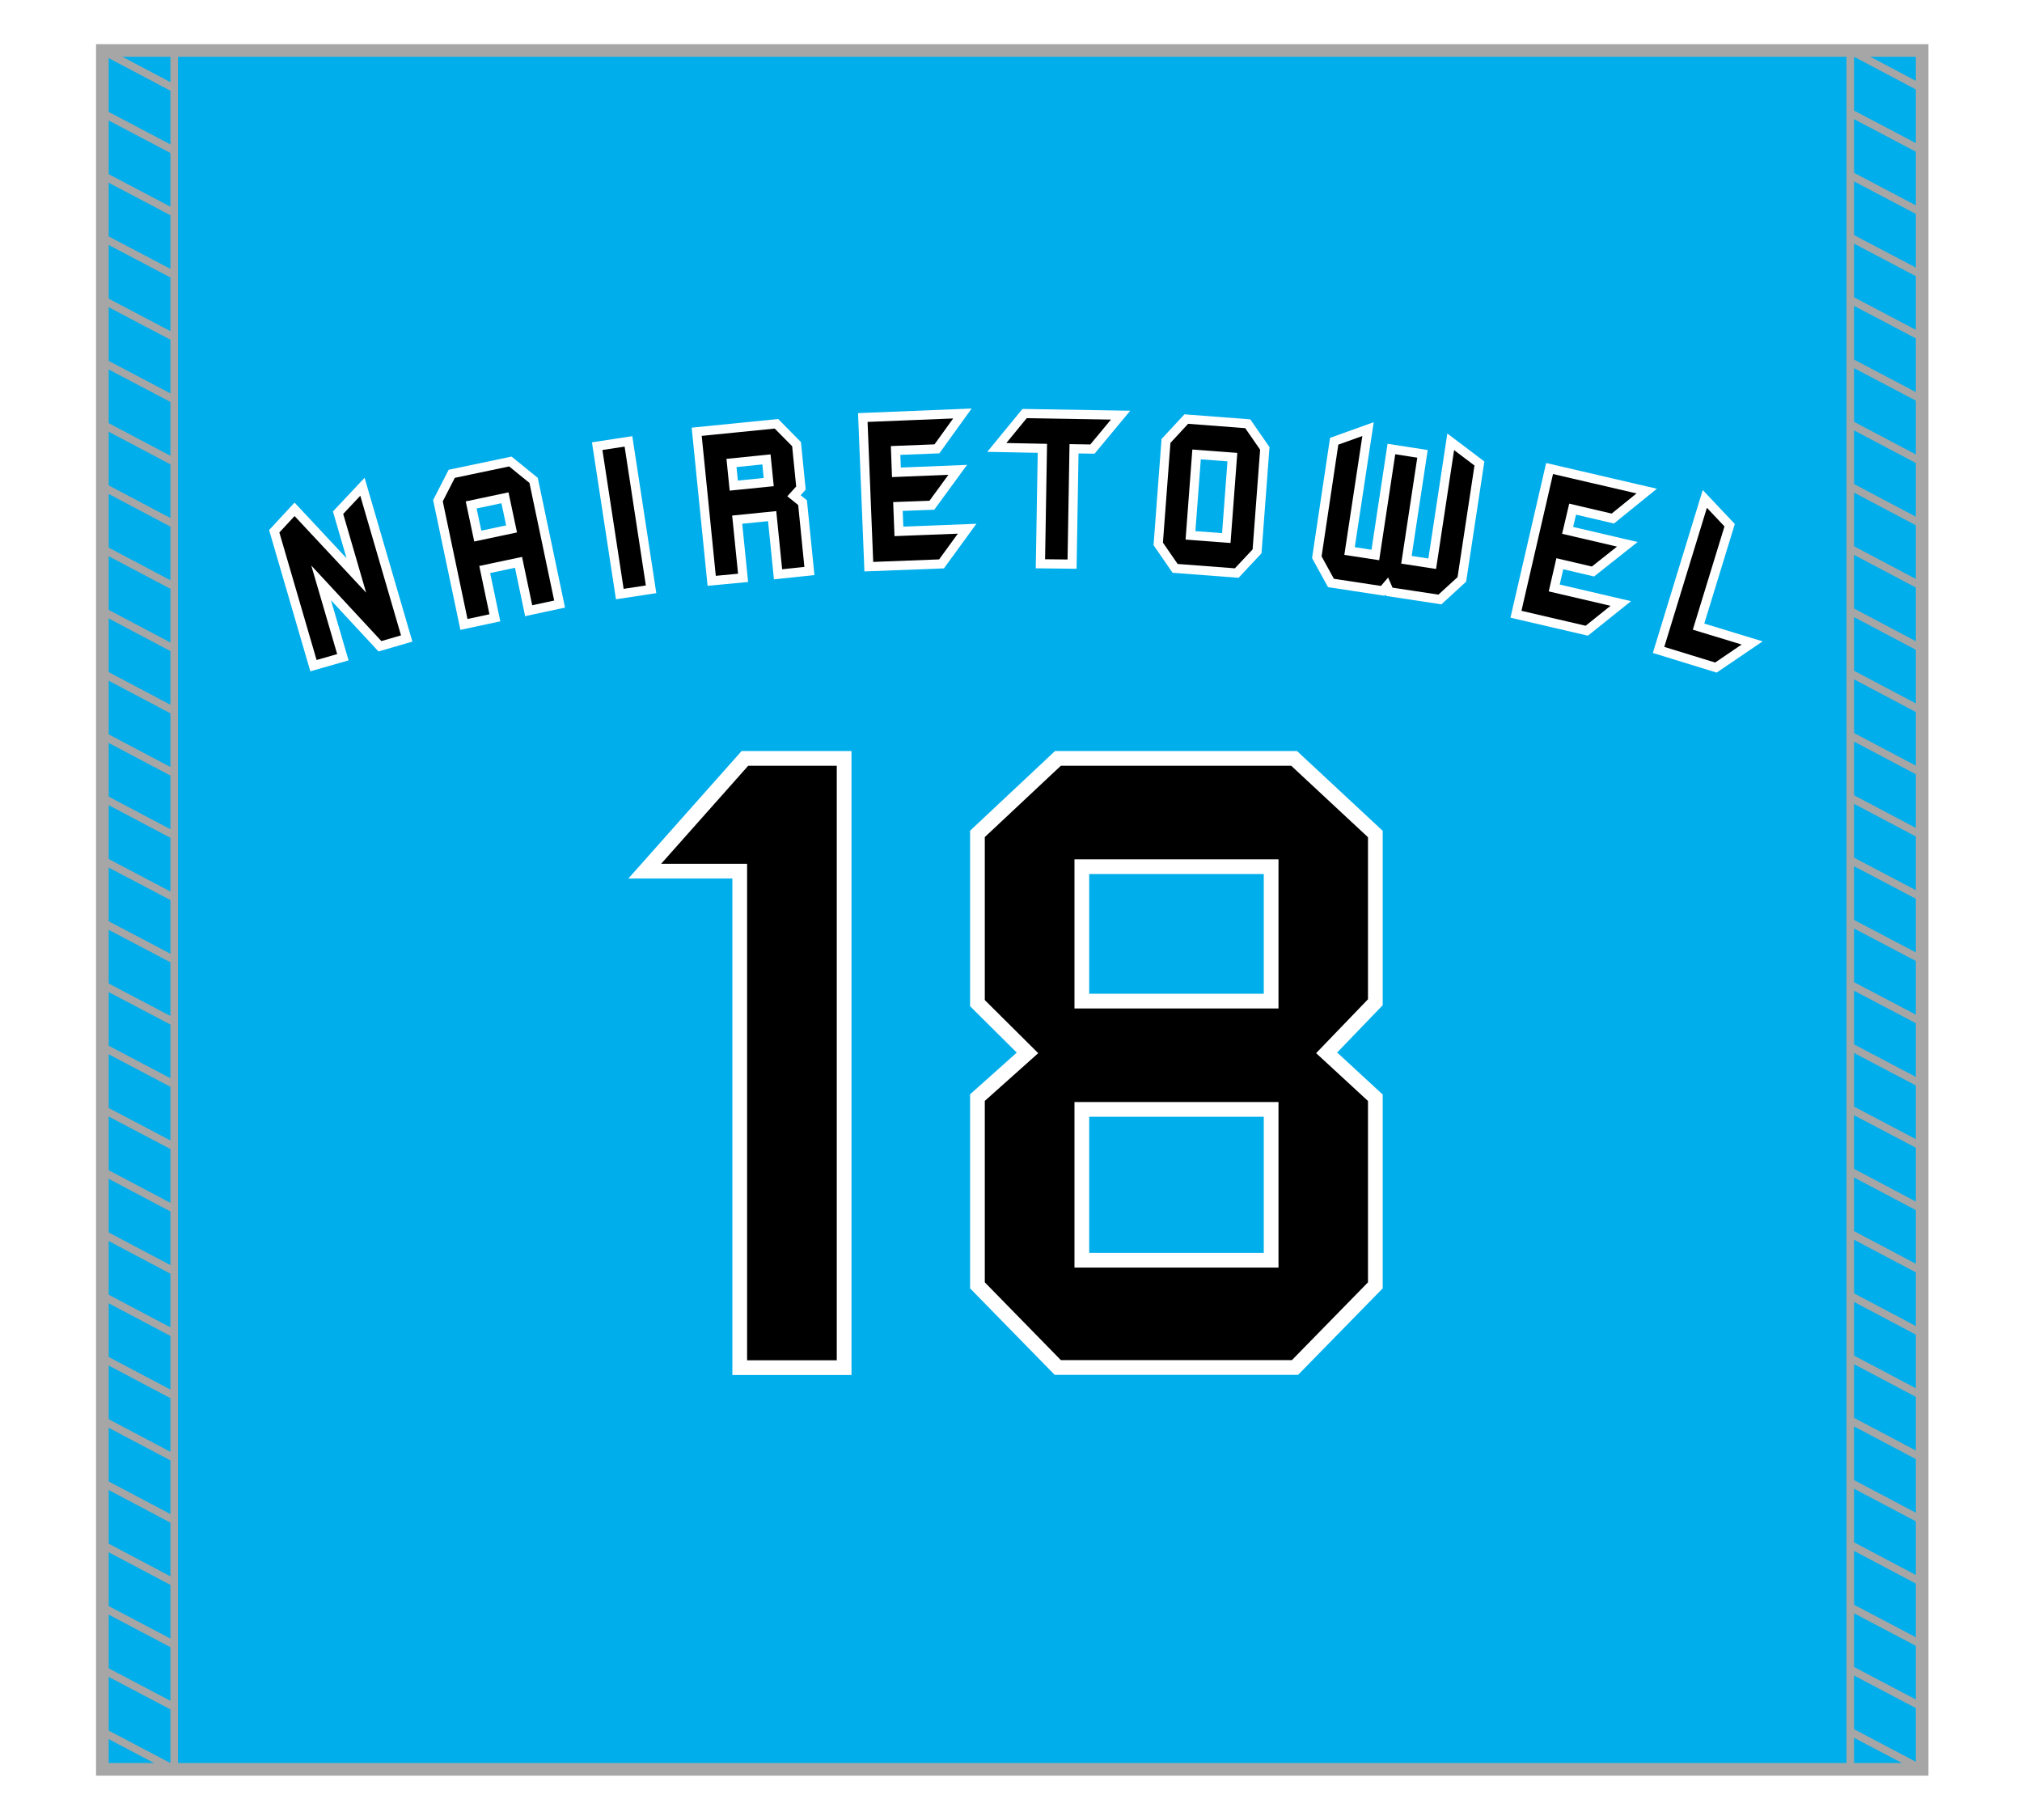 <?xml version="1.0" encoding="utf-8"?>
<!-- Generator: Adobe Illustrator 27.5.0, SVG Export Plug-In . SVG Version: 6.00 Build 0)  -->
<svg version="1.1" id="_x35_403" xmlns="http://www.w3.org/2000/svg" xmlns:xlink="http://www.w3.org/1999/xlink" x="0px" y="0px"
	 viewBox="0 0 1133.9 1020.5" style="enable-background:new 0 0 1133.9 1020.5;" xml:space="preserve">
<style type="text/css">
	.st0{fill:#FFFFFF;}
	.st1{fill:#00AEEB;}
	.st2{fill:none;stroke:#FFFFFF;stroke-width:24.997;}
	.st3{fill:none;stroke:#000000;stroke-width:8.485;}
	.st4{fill:none;stroke:#FFFFFF;stroke-width:14.284;}
	.st5{fill:none;stroke:#000000;stroke-width:4.001;}
	.st6{fill:none;stroke:#A6A6A6;stroke-width:4.252;stroke-miterlimit:10;}
	.st7{fill:none;stroke:#A6A6A6;stroke-width:7.087;stroke-miterlimit:10;}
</style>
<rect class="st0" width="1133.9" height="1020.5"/>
<g>
	<rect x="57.4" y="28.3" class="st1" width="1020.5" height="963.8"/>
	<g>
		<g>
			<g>
				<path class="st2" d="M421.5,433.6H465v324.9h-41.8V480.1h-43L421.5,433.6z"/>
				<path class="st2" d="M596.6,433.6h125.8l40.5,37.7v87.3l-30.9,32.1l30.9,28.5v98.1l-40.2,41.1H596.7l-40.2-41.1v-98.1l31.9-28.5
					l-31.9-31.7v-87.8L596.6,433.6z M721.2,569.7v-92.1H598.3v92.1H721.2z M598.3,613.7V715h122.9V613.7H598.3z"/>
			</g>
			<g>
				<path class="st3" d="M421.5,433.6H465v324.9h-41.8V480.1h-43L421.5,433.6z"/>
				<path class="st3" d="M596.6,433.6h125.8l40.5,37.7v87.3l-30.9,32.1l30.9,28.5v98.1l-40.2,41.1H596.7l-40.2-41.1v-98.1l31.9-28.5
					l-31.9-31.7v-87.8L596.6,433.6z M721.2,569.7v-92.1H598.3v92.1H721.2z M598.3,613.7V715h122.9V613.7H598.3z"/>
			</g>
			<g>
				<path d="M421.5,433.6H465v324.9h-41.8V480.1h-43L421.5,433.6z"/>
				<path d="M596.6,433.6h125.8l40.5,37.7v87.3l-30.9,32.1l30.9,28.5v98.1l-40.2,41.1H596.7l-40.2-41.1v-98.1l31.9-28.5l-31.9-31.7
					v-87.8L596.6,433.6z M721.2,569.7v-92.1H598.3v92.1H721.2z M598.3,613.7V715h122.9V613.7H598.3z"/>
			</g>
		</g>
		<g>
			<g>
				<path class="st4" d="M165.2,292.3l44.1,47.2l0.2,0l-14.8-50.8l6.4-6.8l21.3,73l-7.9,2.3l-43.9-47.3l-0.2,0.1l16.2,55.4l-7.7,2.2
					l-20-68.5L165.2,292.3z"/>
				<path class="st4" d="M256.4,269.7l28.6-6l10.1,8.2l13.3,63.3l-8.4,1.8l-5.7-27.1l-27.9,5.9l5.7,27.1l-8.4,1.8l-13.3-63.3
					L256.4,269.7z M286.7,273.7l-27.9,5.9l5.6,26.4l27.9-5.9L286.7,273.7z"/>
				<path class="st4" d="M340.1,254l8.5-1.3l11.3,73.9l-8.5,1.3L340.1,254z"/>
				<path class="st4" d="M395.7,246.2l38-3.8l8.6,8.7l2.1,21l-5.8,6.4l7.1,5.7l3.2,31.9l-8.5,0.9l-3.3-32.6l-28.7,2.9l3.3,32.6
					l-8.5,0.8L395.7,246.2z M433.9,252.6l-28.7,2.9l2.2,21.8l28.7-2.9L433.9,252.6z"/>
				<path class="st4" d="M488.6,238.5l41.9-1.7l-7.5,10.4l-25.5,1l0.8,21.4l29.5-1.2l-7.6,10.4l-21.4,0.8l0.9,23.1l33.4-1.3
					l-7.5,10.3l-34,1.3L488.6,238.5z"/>
				<path class="st4" d="M576.7,236.5l42.1,0.7l-8.3,10l-12.7-0.2l-1.1,64.7l-8.6-0.1l1.1-64.7l-20.7-0.4L576.7,236.5z"/>
				<path class="st4" d="M667.1,239.7l30.1,2.3l7.4,10.7l-4.1,54.5l-8.8,9.4l-30.2-2.3l-7.3-10.6l4.1-54.5L667.1,239.7z M696,252.1
					l-29.2-2.2l-4.1,54.5l29.2,2.2L696,252.1z"/>
				<path class="st4" d="M752.3,250.8l9.2-3.3l-9.9,65.3l23.5,3.6l9-59.4l8.4,1.3l-9,59.4l23.5,3.6l9.9-65.3l7.8,5.9l-9.2,60.7
					l-9.5,8.7l-23.7-3.6l-3.3-7.6l-5.4,6.3l-24.3-3.7l-6.1-11.1L752.3,250.8z"/>
				<path class="st4" d="M872.4,268.2l40.9,9.5l-10,8.1l-24.8-5.8l-4.9,20.8l28.7,6.7l-10.1,8l-20.9-4.9l-5.2,22.5l32.6,7.6l-10,8
					l-33.1-7.7L872.4,268.2z"/>
				<path class="st4" d="M964.8,295.7l-18,58.7l25.3,7.7l-10.6,7.2l-25.7-7.9l22.3-72.8L964.8,295.7z"/>
			</g>
			<g>
				<path class="st5" d="M165.2,292.3l44.1,47.2l0.2,0l-14.8-50.8l6.4-6.8l21.3,73l-7.9,2.3l-43.9-47.3l-0.2,0.1l16.2,55.4l-7.7,2.2
					l-20-68.5L165.2,292.3z"/>
				<path class="st5" d="M256.4,269.7l28.6-6l10.1,8.2l13.3,63.3l-8.4,1.8l-5.7-27.1l-27.9,5.9l5.7,27.1l-8.4,1.8l-13.3-63.3
					L256.4,269.7z M286.7,273.7l-27.9,5.9l5.6,26.4l27.9-5.9L286.7,273.7z"/>
				<path class="st5" d="M340.1,254l8.5-1.3l11.3,73.9l-8.5,1.3L340.1,254z"/>
				<path class="st5" d="M395.7,246.2l38-3.8l8.6,8.7l2.1,21l-5.8,6.4l7.1,5.7l3.2,31.9l-8.5,0.9l-3.3-32.6l-28.7,2.9l3.3,32.6
					l-8.5,0.8L395.7,246.2z M433.9,252.6l-28.7,2.9l2.2,21.8l28.7-2.9L433.9,252.6z"/>
				<path class="st5" d="M488.6,238.5l41.9-1.7l-7.5,10.4l-25.5,1l0.8,21.4l29.5-1.2l-7.6,10.4l-21.4,0.8l0.9,23.1l33.4-1.3
					l-7.5,10.3l-34,1.3L488.6,238.5z"/>
				<path class="st5" d="M576.7,236.5l42.1,0.7l-8.3,10l-12.7-0.2l-1.1,64.7l-8.6-0.1l1.1-64.7l-20.7-0.4L576.7,236.5z"/>
				<path class="st5" d="M667.1,239.7l30.1,2.3l7.4,10.7l-4.1,54.5l-8.8,9.4l-30.2-2.3l-7.3-10.6l4.1-54.5L667.1,239.7z M696,252.1
					l-29.2-2.2l-4.1,54.5l29.2,2.2L696,252.1z"/>
				<path class="st5" d="M752.3,250.8l9.2-3.3l-9.9,65.3l23.5,3.6l9-59.4l8.4,1.3l-9,59.4l23.5,3.6l9.9-65.3l7.8,5.9l-9.2,60.7
					l-9.5,8.7l-23.7-3.6l-3.3-7.6l-5.4,6.3l-24.3-3.7l-6.1-11.1L752.3,250.8z"/>
				<path class="st5" d="M872.4,268.2l40.9,9.5l-10,8.1l-24.8-5.8l-4.9,20.8l28.7,6.7l-10.1,8l-20.9-4.9l-5.2,22.5l32.6,7.6l-10,8
					l-33.1-7.7L872.4,268.2z"/>
				<path class="st5" d="M964.8,295.7l-18,58.7l25.3,7.7l-10.6,7.2l-25.7-7.9l22.3-72.8L964.8,295.7z"/>
			</g>
			<g>
				<path d="M165.2,292.3l44.1,47.2l0.2,0l-14.8-50.8l6.4-6.8l21.3,73l-7.9,2.3l-43.9-47.3l-0.2,0.1l16.2,55.4l-7.7,2.2l-20-68.5
					L165.2,292.3z"/>
				<path d="M256.4,269.7l28.6-6l10.1,8.2l13.3,63.3l-8.4,1.8l-5.7-27.1l-27.9,5.9l5.7,27.1l-8.4,1.8l-13.3-63.3L256.4,269.7z
					 M286.7,273.7l-27.9,5.9l5.6,26.4l27.9-5.9L286.7,273.7z"/>
				<path d="M340.1,254l8.5-1.3l11.3,73.9l-8.5,1.3L340.1,254z"/>
				<path d="M395.7,246.2l38-3.8l8.6,8.7l2.1,21l-5.8,6.4l7.1,5.7l3.2,31.9l-8.5,0.9l-3.3-32.6l-28.7,2.9l3.3,32.6l-8.5,0.8
					L395.7,246.2z M433.9,252.6l-28.7,2.9l2.2,21.8l28.7-2.9L433.9,252.6z"/>
				<path d="M488.6,238.5l41.9-1.7l-7.5,10.4l-25.5,1l0.8,21.4l29.5-1.2l-7.6,10.4l-21.4,0.8l0.9,23.1l33.4-1.3l-7.5,10.3l-34,1.3
					L488.6,238.5z"/>
				<path d="M576.7,236.5l42.1,0.7l-8.3,10l-12.7-0.2l-1.1,64.7l-8.6-0.1l1.1-64.7l-20.7-0.4L576.7,236.5z"/>
				<path d="M667.1,239.7l30.1,2.3l7.4,10.7l-4.1,54.5l-8.8,9.4l-30.2-2.3l-7.3-10.6l4.1-54.5L667.1,239.7z M696,252.1l-29.2-2.2
					l-4.1,54.5l29.2,2.2L696,252.1z"/>
				<path d="M752.3,250.8l9.2-3.3l-9.9,65.3l23.5,3.6l9-59.4l8.4,1.3l-9,59.4l23.5,3.6l9.9-65.3l7.8,5.9l-9.2,60.7l-9.5,8.7
					l-23.7-3.6l-3.3-7.6l-5.4,6.3l-24.3-3.7l-6.1-11.1L752.3,250.8z"/>
				<path d="M872.4,268.2l40.9,9.5l-10,8.1l-24.8-5.8l-4.9,20.8l28.7,6.7l-10.1,8l-20.9-4.9l-5.2,22.5l32.6,7.6l-10,8l-33.1-7.7
					L872.4,268.2z"/>
				<path d="M964.8,295.7l-18,58.7l25.3,7.7l-10.6,7.2l-25.7-7.9l22.3-72.8L964.8,295.7z"/>
			</g>
		</g>
	</g>
</g>
<g>
	<g>
		<g>
			<g>
				<g>
					<g>
						<rect x="57.4" y="28.3" class="st6" width="40.3" height="963.8"/>
						<g>
							<line class="st6" x1="57.4" y1="28.3" x2="97.7" y2="49.6"/>
							<line class="st6" x1="57.4" y1="63.3" x2="97.7" y2="84.5"/>
							<line class="st6" x1="57.4" y1="98.2" x2="97.7" y2="119.4"/>
							<line class="st6" x1="57.4" y1="133.1" x2="97.7" y2="154.3"/>
							<line class="st6" x1="57.4" y1="168" x2="97.7" y2="189.2"/>
							<line class="st6" x1="57.4" y1="202.9" x2="97.7" y2="224.1"/>
							<line class="st6" x1="57.4" y1="237.8" x2="97.7" y2="259.1"/>
							<line class="st6" x1="57.4" y1="272.7" x2="97.7" y2="294"/>
							<line class="st6" x1="57.4" y1="307.6" x2="97.7" y2="328.9"/>
							<line class="st6" x1="57.4" y1="342.5" x2="97.7" y2="363.8"/>
							<line class="st6" x1="57.4" y1="377.4" x2="97.7" y2="398.7"/>
							<line class="st6" x1="57.4" y1="412.3" x2="97.7" y2="433.6"/>
							<line class="st6" x1="57.4" y1="447.2" x2="97.7" y2="468.5"/>
							<line class="st6" x1="57.4" y1="482.2" x2="97.7" y2="503.4"/>
							<line class="st6" x1="57.4" y1="517.1" x2="97.7" y2="538.3"/>
							<line class="st6" x1="57.4" y1="552" x2="97.7" y2="573.2"/>
							<line class="st6" x1="57.4" y1="586.9" x2="97.7" y2="608.1"/>
							<line class="st6" x1="57.4" y1="621.8" x2="97.7" y2="643"/>
							<line class="st6" x1="57.4" y1="656.7" x2="97.7" y2="678"/>
							<line class="st6" x1="57.4" y1="691.6" x2="97.7" y2="712.9"/>
							<line class="st6" x1="57.4" y1="726.5" x2="97.7" y2="747.8"/>
							<line class="st6" x1="57.4" y1="761.4" x2="97.7" y2="782.7"/>
							<line class="st6" x1="57.4" y1="796.3" x2="97.7" y2="817.6"/>
							<line class="st6" x1="57.4" y1="831.2" x2="97.7" y2="852.5"/>
							<line class="st6" x1="57.4" y1="866.1" x2="97.7" y2="887.4"/>
							<line class="st6" x1="57.4" y1="901.1" x2="97.7" y2="922.3"/>
							<line class="st6" x1="57.4" y1="936" x2="97.7" y2="957.2"/>
							<line class="st6" x1="57.4" y1="970.9" x2="97.7" y2="992.1"/>
						</g>
					</g>
					<g>
						<rect x="1037.6" y="28.3" class="st6" width="40.3" height="963.8"/>
						<g>
							<line class="st6" x1="1037.6" y1="28.3" x2="1077.9" y2="49.6"/>
							<line class="st6" x1="1037.6" y1="63.3" x2="1077.9" y2="84.5"/>
							<line class="st6" x1="1037.6" y1="98.2" x2="1077.9" y2="119.4"/>
							<line class="st6" x1="1037.6" y1="133.1" x2="1077.9" y2="154.3"/>
							<line class="st6" x1="1037.6" y1="168" x2="1077.9" y2="189.2"/>
							<line class="st6" x1="1037.6" y1="202.9" x2="1077.9" y2="224.1"/>
							<line class="st6" x1="1037.6" y1="237.8" x2="1077.9" y2="259.1"/>
							<line class="st6" x1="1037.6" y1="272.7" x2="1077.9" y2="294"/>
							<line class="st6" x1="1037.6" y1="307.6" x2="1077.9" y2="328.9"/>
							<line class="st6" x1="1037.6" y1="342.5" x2="1077.9" y2="363.8"/>
							<line class="st6" x1="1037.6" y1="377.4" x2="1077.9" y2="398.7"/>
							<line class="st6" x1="1037.6" y1="412.3" x2="1077.9" y2="433.6"/>
							<line class="st6" x1="1037.6" y1="447.2" x2="1077.9" y2="468.5"/>
							<line class="st6" x1="1037.6" y1="482.2" x2="1077.9" y2="503.4"/>
							<line class="st6" x1="1037.6" y1="517.1" x2="1077.9" y2="538.3"/>
							<line class="st6" x1="1037.6" y1="552" x2="1077.9" y2="573.2"/>
							<line class="st6" x1="1037.6" y1="586.9" x2="1077.9" y2="608.1"/>
							<line class="st6" x1="1037.6" y1="621.8" x2="1077.9" y2="643"/>
							<line class="st6" x1="1037.6" y1="656.7" x2="1077.9" y2="678"/>
							<line class="st6" x1="1037.6" y1="691.6" x2="1077.9" y2="712.9"/>
							<line class="st6" x1="1037.6" y1="726.5" x2="1077.9" y2="747.8"/>
							<line class="st6" x1="1037.6" y1="761.4" x2="1077.9" y2="782.7"/>
							<line class="st6" x1="1037.6" y1="796.3" x2="1077.9" y2="817.6"/>
							<line class="st6" x1="1037.6" y1="831.2" x2="1077.9" y2="852.5"/>
							<line class="st6" x1="1037.6" y1="866.1" x2="1077.9" y2="887.4"/>
							<line class="st6" x1="1037.6" y1="901.1" x2="1077.9" y2="922.3"/>
							<line class="st6" x1="1037.6" y1="936" x2="1077.9" y2="957.2"/>
							<line class="st6" x1="1037.6" y1="970.9" x2="1077.9" y2="992.1"/>
						</g>
					</g>
					<rect x="57.4" y="28.3" class="st7" width="1020.5" height="963.8"/>
				</g>
			</g>
		</g>
	</g>
</g>
</svg>
